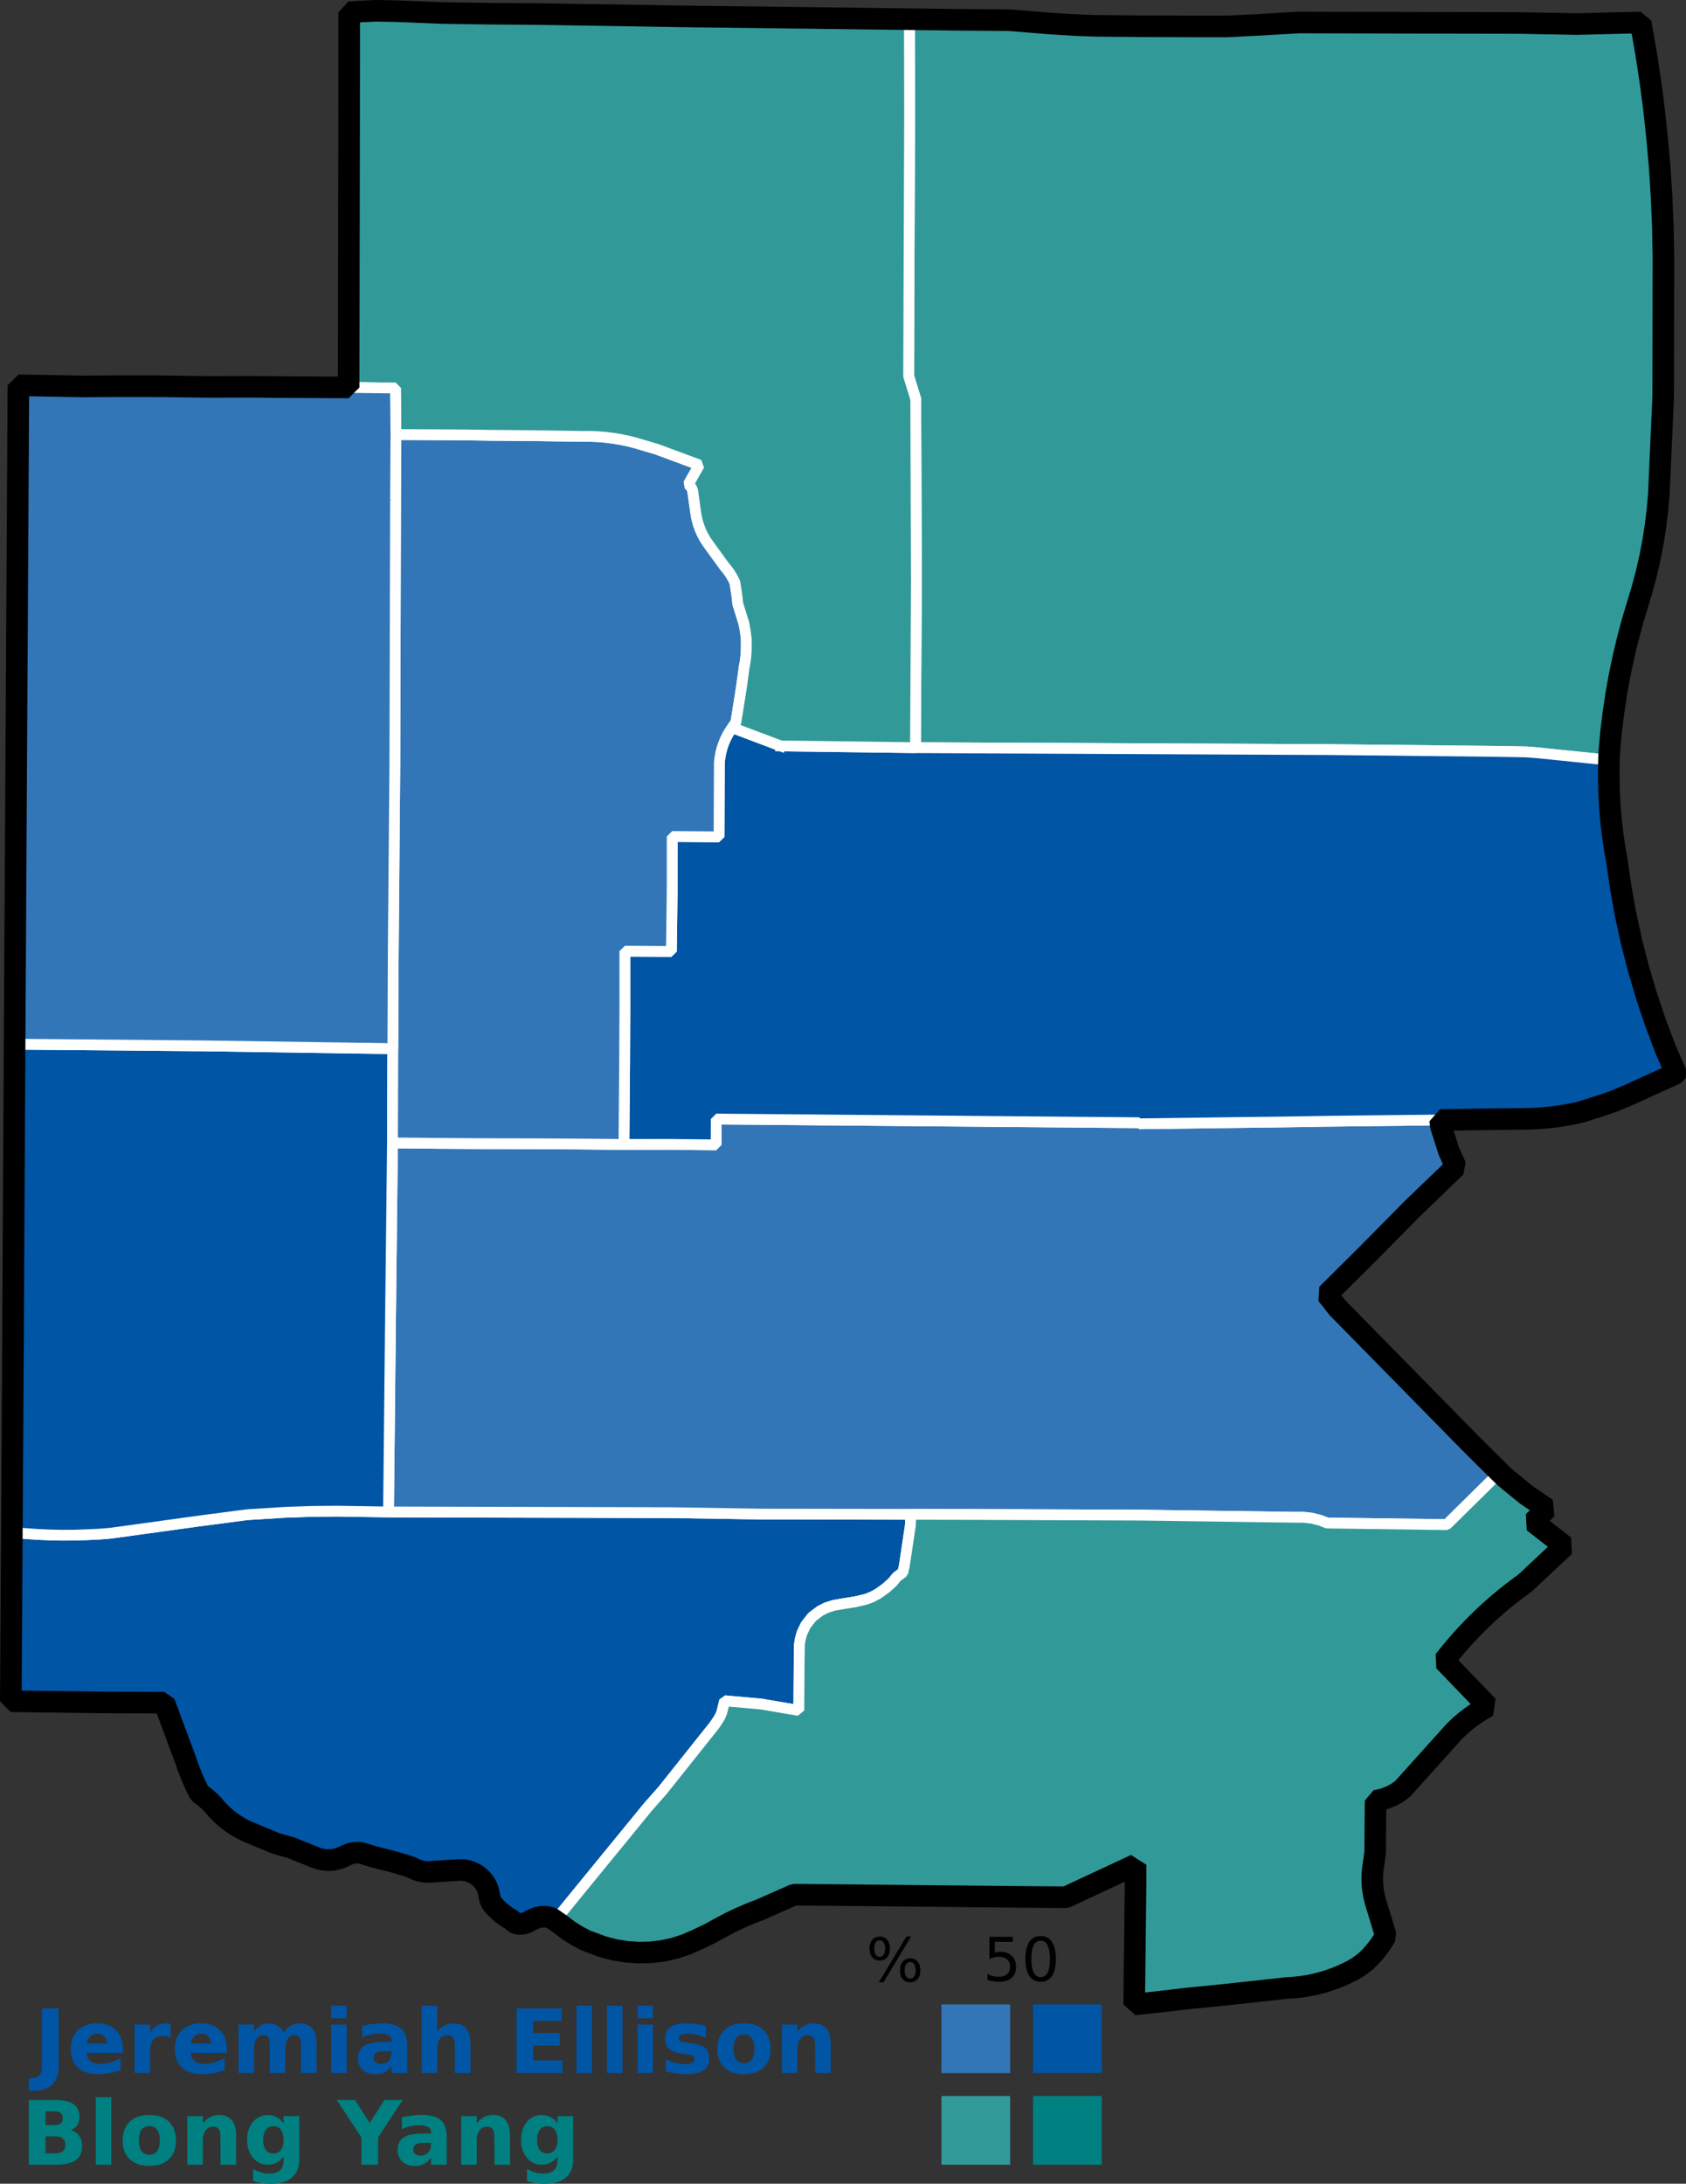 <?xml version="1.0" encoding="UTF-8" standalone="no"?>
<svg
   xmlns:dc="http://purl.org/dc/elements/1.1/"
   xmlns:cc="http://creativecommons.org/ns#"
   xmlns:rdf="http://www.w3.org/1999/02/22-rdf-syntax-ns#"
   xmlns:svg="http://www.w3.org/2000/svg"
   xmlns="http://www.w3.org/2000/svg"
   id="svg438"
   viewBox="0 0 488.109 632.126"
   height="167.25mm"
   version="1.2"
   width="129.146mm">
  <rect x="0" y="0" width="488.109" height="632.126" fill="#333333" stroke="none"/>
  <defs
     id="defs2" />
  <g
     transform="translate(-115.519,-570.737)"
     id="5">
    <path
       d="m 379.278,1009.097 -0.14,2.059 -0.08,1.27 -1.729,11.565 -0.28,1.22 -0.14,0.69 -1.729,1.27 -1.279,1.559 -1.929,1.739 -2.289,1.629 -1.729,0.92 -1.669,0.65 -3.239,0.76 -3.529,0.56 -2.699,0.47 -2.049,0.67 -1.789,0.9 -2.329,1.759 -0.41,0.53 -1.479,1.889 -1.06,2.249 -0.48,1.689 -0.26,1.579 -0.08,4.918 -0.1,14.224 -10.936,-1.859 -10.536,-0.94 -0.43,1.759 -0.4,1.619 -0.47,1.129 -0.61,1.04 -1.07,1.579 -14.954,18.772 -4.218,4.778 -0.01,0.01 -20.562,25.15 -6.347,7.787 -0.93,-0.66 -0.65,-0.25 -1.22,-0.23 -1.18,0.02 -1.289,0.28 -1.22,0.49 -0.83,0.43 -0.76,0.46 -1.22,0.36 -1.359,0.11 -0.98,-0.4 -0.4,-0.29 -0.49,-0.46 -1.599,-1 -1.439,-1.08 -0.9,-0.79 -0.85,-0.84 -0.8,-0.89 -0.36,-0.56 -0.27,-0.59 -0.18,-0.63 -0.53,-2.509 -0.36,-0.85 -0.45,-0.8 -0.53,-0.76 -0.61,-0.69 -0.68,-0.62 -0.74,-0.54 -0.8,-0.46 -0.84,-0.37 -0.88,-0.28 -0.9,-0.18 -0.92,-0.08 -0.92,0.02 -7.377,0.48 -0.93,0.07 -0.93,-0.01 -0.92,-0.11 -0.91,-0.19 -0.89,-0.28 -0.85,-0.36 -0.82,-0.44 -4.878,-1.479 -6.507,-1.659 -2.999,-0.96 -0.79,-0.09 -0.8,0.01 -0.79,0.08 -0.77,0.18 -0.75,0.25 -0.73,0.34 -0.86,0.43 -0.91,0.35 -0.94,0.26 -0.95,0.17 -0.97,0.07 -0.97,-0.01 -0.97,-0.12 -0.95,-0.2 -0.92,-0.3 -7.307,-2.939 -4.398,-1.25 -8.646,-3.599 -1.359,-0.69 -1.319,-0.77 -1.269,-0.84 -1.23,-0.91 -1.17,-0.98 -1.11,-1.04 -1.06,-1.1 -0.87,-1.04 -0.94,-0.98 -1,-0.93 -1.05,-0.85 -1.1,-0.79 -1.18,-2.429 -1.09,-2.469 -0.98,-2.509 -0.89,-2.549 -6.058,-16.273 -17.293,-0.06 -27.129,-0.34 v -0.09 -0.11 l 0.3,-48.55 v -0.18 l 3.678,0.36 3.688,0.26 3.698,0.17 3.698,0.07 3.708,-0.03 3.688,-0.13 3.489,-0.17 3.049,-0.26 25.849,-3.569 6.197,-0.81 7.377,-0.97 11.215,-0.7 7.527,-0.25 7.417,-0.07 14.774,0.23 82.176,0.21 25.699,0.41 43.402,0.07"
       id="5-9"
       style="font-style:normal;font-weight:400;font-size:medium;font-family:'MS Shell Dlg 2';vector-effect:none;fill:#0055a5;fill-opacity:1;fill-rule:evenodd;stroke:#ffffff;stroke-width:3.125;stroke-linecap:square;stroke-linejoin:bevel;stroke-miterlimit:4;stroke-dasharray:none;stroke-opacity:1" />
    <path
       d="m 590.501,577.244 1.559,8.855 1.19,7.777 1.04,7.8 0.98,8.938 0.78,8.958 0.5,7.852 0.38,8.986 0.17,8.576 -0.07,40.503 -1.26,28.258 -0.4,4.638 -0.57,4.618 -0.72,4.598 -0.88,4.568 -1.04,4.538 -1.2,4.498 -2.849,9.476 -1.439,5.388 -1.28,5.418 -1.119,5.468 -0.84,4.698 -0.83,5.518 -0.67,5.528 -0.5,5.558 -0.1,2.509 -14.574,-1.429 -5.798,-0.66 -3.629,-0.29 -11.405,-0.18 -45.661,-0.48 -119.711,-0.56 0.27,-47.9 -0.19,-52.988 -2.059,-6.697 0.28,-76.104 -0.06,-26.944 0.01,-0.244 13.524,0.167 15.284,0.121 11.545,0.942 7.737,0.482 5.788,0.213 13.494,0.112 16.843,0.058 7.987,-0.011 8.327,-0.421 12.105,-0.703 63.504,0.132 17.173,0.311 18.382,-0.45"
       id="5-8"
       style="font-style:normal;font-weight:400;font-size:medium;font-family:'MS Shell Dlg 2';vector-effect:none;fill:#329999;fill-opacity:1;fill-rule:evenodd;stroke:#ffffff;stroke-width:3.125;stroke-linecap:square;stroke-linejoin:bevel;stroke-miterlimit:4;stroke-dasharray:none;stroke-opacity:1" />
    <path
       d="m 532.455,894.944 0.21,1.759 2.289,7.207 2.049,4.568 -12.495,12.025 -12.865,13.025 -11.955,11.885 3.059,3.898 38.814,39.524 8.137,8.077 0.02,0.02 -12.335,12.145 -3.029,2.999 -34.616,-0.47 -2.199,-0.84 -2.289,-0.56 -2.339,-0.27 -2.349,0.01 -44.952,-0.63 -54.638,-0.21 -55.097,-0.08 -25.699,-0.41 -82.176,-0.21 0.53,-52.388 0.62,-54.448 13.275,0.13 13.494,0.09 13.345,0.03 13.524,0.07 13.365,0.13 13.484,-0.02 13.205,0.14 0.03,-7.477 122.45,1.069 v 0.31 l 29.428,-0.38 10.816,-0.13 13.764,-0.22 15.804,-0.19 17.323,-0.18"
       id="5-7"
       style="font-style:normal;font-weight:400;font-size:medium;font-family:'MS Shell Dlg 2';vector-effect:none;fill:#3276b7;fill-opacity:1;fill-rule:evenodd;stroke:#ffffff;stroke-width:3.125;stroke-linecap:square;stroke-linejoin:bevel;stroke-miterlimit:4;stroke-dasharray:none;stroke-opacity:1" />
    <path
       d="m 276.24,1126.689 6.347,-7.787 20.562,-25.15 0.01,-0.01 4.218,-4.778 14.954,-18.772 1.07,-1.579 0.61,-1.04 0.47,-1.129 0.4,-1.619 0.43,-1.759 10.536,0.94 10.936,1.859 0.1,-14.224 0.08,-4.918 0.26,-1.579 0.48,-1.689 1.06,-2.249 1.479,-1.889 0.41,-0.53 2.329,-1.759 1.789,-0.9 2.049,-0.67 2.699,-0.47 3.529,-0.56 3.239,-0.76 1.669,-0.65 1.729,-0.92 2.289,-1.629 1.929,-1.739 1.279,-1.559 1.729,-1.27 0.14,-0.69 0.28,-1.22 1.729,-11.565 0.08,-1.27 0.14,-2.059 11.695,0.01 54.638,0.21 44.952,0.63 2.349,-0.01 2.339,0.27 2.289,0.56 2.199,0.84 34.616,0.47 3.029,-2.999 12.335,-12.145 1.569,1.509 6.048,4.948 5.958,4.068 -0.62,0.64 -3.219,3.159 8.996,7.007 -11.365,10.666 -2.639,1.939 -2.579,2.009 -2.519,2.079 -2.449,2.159 -2.399,2.229 -2.319,2.299 -2.259,2.369 -2.179,2.429 -2.109,2.499 -2.039,2.559 12.645,13.135 -1.149,0.66 -1.809,1.129 -1.759,1.22 -1.689,1.3 -1.619,1.379 -1.549,1.469 -1.709,1.909 -13.405,14.894 -0.99,0.73 -1.03,0.66 -1.09,0.58 -1.13,0.49 -1.16,0.41 -1.19,0.32 -1.21,0.22 -0.12,15.014 -0.43,3.049 -0.24,1.589 -0.14,1.599 -0.03,1.609 0.07,1.609 0.18,1.599 0.29,1.579 0.39,1.569 0.26,0.83 2.739,9.016 -0.8,1.349 -0.86,1.31 -0.94,1.26 -0.99,1.21 -1.06,1.159 -1.09,1.03 -1.17,0.94 -1.23,0.87 -1.279,0.77 -1.339,0.68 -1.859,0.88 -1.899,0.78 -1.939,0.69 -1.969,0.61 -1.989,0.5 -2.009,0.42 -2.039,0.32 -2.039,0.22 -2.049,0.13 -18.382,1.999 -10.576,1.05 -8.816,1.04 -6.537,0.68 0.4,-34.006 0.01,-6.437 -20.182,9.416 -3.039,-0.03 -11.695,-0.1 -4.498,-0.04 -1.969,-0.02 -19.282,-0.19 -20.732,-0.21 -12.275,-0.11 -5.168,-0.05 -9.836,4.348 -2.799,1.069 -3.279,1.419 -2.759,1.329 -3.519,1.879 -2.439,1.329 -3.778,1.799 -3.089,1.329 -3.289,1.06 -3.379,0.73 -3.429,0.4 -3.289,0.08 -3.549,-0.23 -3.509,-0.56 -3.439,-0.89 -4.938,-1.839 -2.519,-1.329 -2.409,-1.509 -2.599,-1.969 -1.349,-0.94"
       id="5-6"
       style="font-style:normal;font-weight:400;font-size:medium;font-family:'MS Shell Dlg 2';vector-effect:none;fill:#329999;fill-opacity:1;fill-rule:evenodd;stroke:#ffffff;stroke-width:3.125;stroke-linecap:square;stroke-linejoin:bevel;stroke-miterlimit:4;stroke-dasharray:none;stroke-opacity:1" />
    <path
       d="m 341.523,786.659 39.034,0.51 119.711,0.56 45.661,0.48 11.405,0.18 3.629,0.29 20.372,2.089 -0.04,1.429 -0.02,3.988 0.09,3.988 0.22,3.988 0.33,3.968 0.46,3.958 0.57,3.948 0.69,3.928 1.119,7.767 1.359,7.577 1.829,8.357 1.919,7.457 2.429,8.207 2.459,7.297 3.029,8.007 2.989,6.807 -0.01,0.02 -13.754,6.257 -4.388,1.839 -3.529,1.21 -5.928,1.879 -2.389,0.52 -2.409,0.44 -2.409,0.36 -2.429,0.29 -2.429,0.2 -2.439,0.12 -2.449,0.05 -12.205,0.13 -11.545,0.19 -17.323,0.18 -15.804,0.19 -13.764,0.22 -10.816,0.13 -29.428,0.38 v -0.31 l -122.45,-1.069 -0.03,7.477 -13.205,-0.14 -13.484,0.02 0.19,-23.65 0.08,-16.373 -0.01,-15.923 13.474,0.08 0.22,-16.873 0.02,-16.413 13.564,0.11 0.08,-19.772 0.01,-1.789 0.16,-1.359 0.24,-1.339 0.34,-1.319 0.42,-1.289 0.52,-1.259 0.6,-1.22 0.68,-1.18 0.77,-1.13 1.1,0.47 12.915,4.868"
       id="5-5"
       style="font-style:normal;font-weight:400;font-size:medium;font-family:'MS Shell Dlg 2';vector-effect:none;fill:#0055a5;fill-opacity:1;fill-rule:evenodd;stroke:#ffffff;stroke-width:3.125;stroke-linecap:square;stroke-linejoin:bevel;stroke-miterlimit:4;stroke-dasharray:none;stroke-opacity:1" />
    <path
       d="m 228.529,956.019 -0.53,52.388 -14.774,-0.23 -7.417,0.07 -7.527,0.25 -11.215,0.7 -7.377,0.97 -6.197,0.81 -25.849,3.569 -3.049,0.26 -3.489,0.17 -3.688,0.13 -3.708,0.03 -3.698,-0.07 -3.698,-0.17 -3.688,-0.26 -3.678,-0.36 0.29,-47.381 0.03,-5.478 0.29,-54.068 0.04,-6.927 0.04,-8.726 0.11,-18.692 54.748,0.48 41.103,0.61 13.654,0.2 -0.1,27.279 -0.62,54.448"
       id="5-4"
       style="font-style:normal;font-weight:400;font-size:medium;font-family:'MS Shell Dlg 2';vector-effect:none;fill:#0055a5;fill-opacity:1;fill-rule:evenodd;stroke:#ffffff;stroke-width:3.125;stroke-linecap:square;stroke-linejoin:bevel;stroke-miterlimit:4;stroke-dasharray:none;stroke-opacity:1" />
    <path
       d="m 270.362,696.856 13.694,0.21 2.229,-0.01 2.219,0.08 2.219,0.18 2.209,0.27 2.199,0.36 2.179,0.45 2.159,0.55 2.139,0.63 3.958,1.17 12.415,4.588 -3.169,5.598 0.38,0.34 0.32,0.39 0.26,0.43 0.2,0.46 0.13,0.49 0.05,0.51 0.75,5.298 0.19,1.279 0.28,1.269 0.36,1.24 0.44,1.22 0.51,1.19 0.6,1.16 0.67,1.11 0.74,1.07 4.588,6.317 0.88,1.07 0.8,1.13 0.7,1.19 0.62,1.239 0.59,3.908 0.24,2.269 1.769,5.688 0.4,2.189 0.29,2.209 0.01,2.409 -0.03,1.339 -0.1,1.339 -0.15,1.329 -0.22,1.329 -0.04,0.02 -0.91,6.617 -1.579,9.926 -1.04,1.419 -0.77,1.13 -0.68,1.18 -0.6,1.22 -0.52,1.259 -0.42,1.289 -0.34,1.319 -0.24,1.339 -0.16,1.359 -0.01,1.789 -0.08,19.772 -13.564,-0.11 -0.02,16.413 -0.22,16.873 -13.474,-0.08 0.01,15.923 -0.08,16.373 -0.19,23.65 -13.365,-0.13 -13.524,-0.07 -13.345,-0.03 -13.494,-0.09 -13.275,-0.13 0.1,-27.279 0.11,-27.269 0.12,-13.484 0.03,-3.698 0.03,-3.519 0.29,-34.026 0.21,-76.788 -0.04,-0.03 0.03,-0.05 0.12,-18.902 19.032,0.1 7.807,0.12 13.375,0.11"
       id="5-3"
       style="font-style:normal;font-weight:400;font-size:medium;font-family:'MS Shell Dlg 2';vector-effect:none;fill:#3276b7;fill-opacity:1;fill-rule:evenodd;stroke:#ffffff;stroke-width:3.125;stroke-linecap:square;stroke-linejoin:bevel;stroke-miterlimit:4;stroke-dasharray:none;stroke-opacity:1" />
    <path
       style="font-style:normal;font-weight:400;font-size:medium;font-family:'MS Shell Dlg 2';vector-effect:none;fill:#329999;fill-opacity:1;fill-rule:evenodd;stroke:#ffffff;stroke-width:3.125;stroke-linecap:square;stroke-linejoin:bevel;stroke-miterlimit:4;stroke-dasharray:none;stroke-opacity:1"
       id="5-2"
       d="m 378.808,576.291 -0.01,0.244 0.06,26.944 -0.28,76.104 2.059,6.697 0.19,52.988 -0.27,47.9 -39.034,-0.51 -12.915,-4.868 -1.1,-0.47 1.04,-1.419 1.579,-9.926 0.91,-6.617 0.04,-0.02 0.22,-1.329 0.15,-1.329 0.1,-1.339 0.03,-1.339 -0.01,-2.409 -0.29,-2.209 -0.4,-2.189 -1.769,-5.688 -0.24,-2.269 -0.59,-3.908 -0.62,-1.239 -0.7,-1.19 -0.8,-1.13 -0.88,-1.07 -4.588,-6.317 -0.74,-1.07 -0.67,-1.11 -0.6,-1.16 -0.51,-1.19 -0.44,-1.22 -0.36,-1.24 -0.28,-1.269 -0.19,-1.279 -0.75,-5.298 -0.05,-0.51 -0.13,-0.49 -0.2,-0.46 -0.26,-0.43 -0.32,-0.39 -0.38,-0.34 3.169,-5.598 -12.415,-4.588 -3.958,-1.17 -2.139,-0.63 -2.159,-0.55 -2.179,-0.45 -2.199,-0.36 -2.209,-0.27 -2.219,-0.18 -2.219,-0.08 -2.229,0.01 -13.694,-0.21 -13.375,-0.11 -7.807,-0.12 -19.032,-0.1 -0.14,-13.464 -13.554,-0.17 0.14,-81.46 0.02,-27.132 2.649,-0.188 5.028,-0.251 5.908,0.104 v 0 l 13.534,0.54 13.375,0.197 13.524,0.093 13.564,0.217 13.494,0.211 13.704,0.236 67.412,0.833" />
    <path
       style="font-style:normal;font-weight:400;font-size:medium;font-family:'MS Shell Dlg 2';vector-effect:none;fill:#3276b7;fill-opacity:1;fill-rule:evenodd;stroke:#ffffff;stroke-width:3.125;stroke-linecap:square;stroke-linejoin:bevel;stroke-miterlimit:4;stroke-dasharray:none;stroke-opacity:1"
       id="5-1"
       d="m 120.844,682.261 19.132,0.34 8.117,-0.07 13.714,0.01 13.674,0.19 13.514,-0.03 5.208,0.06 22.251,0.13 13.554,0.17 0.14,13.464 -0.12,18.902 -0.03,0.05 0.04,0.03 -0.21,76.788 -0.29,34.026 -0.03,3.519 -0.03,3.698 -0.12,13.484 -0.11,27.269 -13.654,-0.2 -41.103,-0.61 -54.748,-0.48 0.07,-12.505 1.03,-178.057 v -0.1 -0.06 -0.02" />
  </g>
  <g
     transform="matrix(0.653,0,0,0.653,-544.418,580.206)"
     id="g519">
    <path
       id="rect1218"
       d="m 1291.717,40.61 h 30.457 v 30.457 h -30.457 z"
       style="fill:#008080;fill-opacity:1;stroke:none;stroke-width:1.904;stroke-miterlimit:4;stroke-dasharray:none;stroke-opacity:1" />
    <path
       id="rect1218-9"
       d="m 1251.107,40.61 h 30.457 v 30.457 h -30.457 z"
       style="fill:#329999;fill-opacity:1;stroke:none;stroke-width:1.904;stroke-miterlimit:4;stroke-dasharray:none;stroke-opacity:1" />
    <path
       id="rect1218-85"
       d="m 1251.107,0 h 30.457 v 30.457 h -30.457 z"
       style="fill:#3276b7;fill-opacity:1;stroke:none;stroke-width:1.904;stroke-miterlimit:4;stroke-dasharray:none;stroke-opacity:1" />
    <path
       id="rect1218-7"
       d="m 1291.717,0 h 30.457 v 30.457 h -30.457 z"
       style="fill:#0055a5;fill-opacity:1;stroke:none;stroke-width:1.904;stroke-miterlimit:4;stroke-dasharray:none;stroke-opacity:1" />
    <g
       id="text1980"
       style="font-style:normal;font-variant:normal;font-weight:bold;font-stretch:normal;font-size:39.353px;line-height:1.25;font-family:sans-serif;-inkscape-font-specification:'sans-serif, Bold';font-variant-ligatures:normal;font-variant-caps:normal;font-variant-numeric:normal;font-feature-settings:normal;text-align:start;letter-spacing:0px;word-spacing:0px;writing-mode:lr-tb;text-anchor:start;fill:#0055a5;fill-opacity:1;stroke:none;stroke-width:0.813"
       aria-label="Jeremiah Ellison">
      <path
         id="path842"
         style="font-style:normal;font-variant:normal;font-weight:bold;font-stretch:normal;font-size:39.353px;font-family:sans-serif;-inkscape-font-specification:'sans-serif, Bold';font-variant-ligatures:normal;font-variant-caps:normal;font-variant-numeric:normal;font-feature-settings:normal;text-align:start;writing-mode:lr-tb;text-anchor:start;fill:#0055a5;fill-opacity:1;stroke-width:0.813"
         d="m 852.33,1.768 h 7.398 V 27.671 q 0,5.361 -2.921,8.013 -2.902,2.652 -8.801,2.652 h -1.499 V 32.744 h 1.153 q 2.306,0 3.478,-1.287 1.191,-1.287 1.191,-3.785 z" />
      <path
         id="path844"
         style="font-style:normal;font-variant:normal;font-weight:bold;font-stretch:normal;font-size:39.353px;font-family:sans-serif;-inkscape-font-specification:'sans-serif, Bold';font-variant-ligatures:normal;font-variant-caps:normal;font-variant-numeric:normal;font-feature-settings:normal;text-align:start;writing-mode:lr-tb;text-anchor:start;fill:#0055a5;fill-opacity:1;stroke-width:0.813"
         d="m 888.187,19.639 v 1.96 h -16.083 q 0.25,2.421 1.749,3.632 1.499,1.211 4.189,1.211 2.171,0 4.439,-0.634 2.287,-0.653 4.689,-1.96 v 5.303 q -2.44,0.922 -4.881,1.384 -2.44,0.48 -4.881,0.48 -5.842,0 -9.089,-2.959 -3.228,-2.978 -3.228,-8.34 0,-5.265 3.171,-8.282 3.19,-3.017 8.762,-3.017 5.073,0 8.109,3.055 3.055,3.055 3.055,8.167 z m -7.071,-2.287 q 0,-1.96 -1.153,-3.151 -1.134,-1.211 -2.978,-1.211 -1.998,0 -3.247,1.134 -1.249,1.115 -1.556,3.228 z" />
      <path
         id="path846"
         style="font-style:normal;font-variant:normal;font-weight:bold;font-stretch:normal;font-size:39.353px;font-family:sans-serif;-inkscape-font-specification:'sans-serif, Bold';font-variant-ligatures:normal;font-variant-caps:normal;font-variant-numeric:normal;font-feature-settings:normal;text-align:start;writing-mode:lr-tb;text-anchor:start;fill:#0055a5;fill-opacity:1;stroke-width:0.813"
         d="m 909.362,14.797 q -0.903,-0.423 -1.806,-0.615 -0.884,-0.211 -1.787,-0.211 -2.652,0 -4.093,1.71 -1.422,1.691 -1.422,4.862 v 9.915 h -6.879 V 8.936 h 6.879 v 3.536 q 1.326,-2.114 3.036,-3.074 1.729,-0.98 4.131,-0.98 0.346,0 0.749,0.038 0.404,0.019 1.172,0.115 z" />
      <path
         id="path848"
         style="font-style:normal;font-variant:normal;font-weight:bold;font-stretch:normal;font-size:39.353px;font-family:sans-serif;-inkscape-font-specification:'sans-serif, Bold';font-variant-ligatures:normal;font-variant-caps:normal;font-variant-numeric:normal;font-feature-settings:normal;text-align:start;writing-mode:lr-tb;text-anchor:start;fill:#0055a5;fill-opacity:1;stroke-width:0.813"
         d="m 934.304,19.639 v 1.96 H 918.22 q 0.25,2.421 1.749,3.632 1.499,1.211 4.189,1.211 2.171,0 4.439,-0.634 2.287,-0.653 4.689,-1.96 v 5.303 q -2.44,0.922 -4.881,1.384 -2.44,0.48 -4.881,0.48 -5.842,0 -9.089,-2.959 -3.228,-2.978 -3.228,-8.34 0,-5.265 3.171,-8.282 3.19,-3.017 8.762,-3.017 5.073,0 8.109,3.055 3.055,3.055 3.055,8.167 z m -7.071,-2.287 q 0,-1.96 -1.153,-3.151 -1.134,-1.211 -2.978,-1.211 -1.998,0 -3.247,1.134 -1.249,1.115 -1.556,3.228 z" />
      <path
         id="path850"
         style="font-style:normal;font-variant:normal;font-weight:bold;font-stretch:normal;font-size:39.353px;font-family:sans-serif;-inkscape-font-specification:'sans-serif, Bold';font-variant-ligatures:normal;font-variant-caps:normal;font-variant-numeric:normal;font-feature-settings:normal;text-align:start;writing-mode:lr-tb;text-anchor:start;fill:#0055a5;fill-opacity:1;stroke-width:0.813"
         d="m 959.438,12.51 q 1.307,-1.998 3.094,-3.036 1.806,-1.057 3.958,-1.057 3.709,0 5.649,2.287 1.941,2.287 1.941,6.649 v 13.105 h -6.918 V 19.235 q 0.019,-0.25 0.019,-0.519 0.019,-0.269 0.019,-0.769 0,-2.287 -0.673,-3.305 -0.673,-1.038 -2.171,-1.038 -1.96,0 -3.036,1.614 -1.057,1.614 -1.095,4.669 v 10.569 h -6.918 V 19.235 q 0,-3.574 -0.615,-4.593 -0.615,-1.038 -2.191,-1.038 -1.979,0 -3.055,1.633 -1.076,1.614 -1.076,4.631 v 10.588 h -6.918 V 8.936 h 6.918 v 3.151 q 1.268,-1.825 2.902,-2.748 1.653,-0.922 3.632,-0.922 2.229,0 3.939,1.076 1.71,1.076 2.594,3.017 z" />
      <path
         id="path852"
         style="font-style:normal;font-variant:normal;font-weight:bold;font-stretch:normal;font-size:39.353px;font-family:sans-serif;-inkscape-font-specification:'sans-serif, Bold';font-variant-ligatures:normal;font-variant-caps:normal;font-variant-numeric:normal;font-feature-settings:normal;text-align:start;writing-mode:lr-tb;text-anchor:start;fill:#0055a5;fill-opacity:1;stroke-width:0.813"
         d="m 980.536,8.936 h 6.879 V 30.457 h -6.879 z m 0,-8.378 h 6.879 V 6.169 h -6.879 z" />
      <path
         id="path854"
         style="font-style:normal;font-variant:normal;font-weight:bold;font-stretch:normal;font-size:39.353px;font-family:sans-serif;-inkscape-font-specification:'sans-serif, Bold';font-variant-ligatures:normal;font-variant-caps:normal;font-variant-numeric:normal;font-feature-settings:normal;text-align:start;writing-mode:lr-tb;text-anchor:start;fill:#0055a5;fill-opacity:1;stroke-width:0.813"
         d="m 1003.71,20.773 q -2.152,0 -3.247,0.73 -1.076,0.73 -1.076,2.152 0,1.307 0.865,2.056 0.884,0.73 2.44,0.73 1.941,0 3.267,-1.384 1.326,-1.403 1.326,-3.497 v -0.788 z m 10.511,-2.594 v 12.279 h -6.937 v -3.19 q -1.383,1.96 -3.113,2.863 -1.729,0.884 -4.208,0.884 -3.344,0 -5.438,-1.941 -2.075,-1.96 -2.075,-5.073 0,-3.785 2.594,-5.553 2.613,-1.768 8.186,-1.768 h 4.054 v -0.538 q 0,-1.633 -1.287,-2.383 -1.288,-0.769 -4.016,-0.769 -2.21,0 -4.112,0.442 -1.902,0.442 -3.536,1.326 V 9.512 q 2.21,-0.538 4.439,-0.807 2.229,-0.288 4.458,-0.288 5.822,0 8.397,2.306 2.594,2.287 2.594,7.456 z" />
      <path
         id="path856"
         style="font-style:normal;font-variant:normal;font-weight:bold;font-stretch:normal;font-size:39.353px;font-family:sans-serif;-inkscape-font-specification:'sans-serif, Bold';font-variant-ligatures:normal;font-variant-caps:normal;font-variant-numeric:normal;font-feature-settings:normal;text-align:start;writing-mode:lr-tb;text-anchor:start;fill:#0055a5;fill-opacity:1;stroke-width:0.813"
         d="m 1042.295,17.352 v 13.105 h -6.918 v -2.133 -7.859 q 0,-2.825 -0.135,-3.882 -0.115,-1.057 -0.423,-1.556 -0.404,-0.673 -1.095,-1.038 -0.692,-0.384 -1.576,-0.384 -2.152,0 -3.382,1.672 -1.23,1.653 -1.23,4.593 v 10.588 h -6.879 V 0.558 h 6.879 V 12.087 q 1.556,-1.883 3.305,-2.767 1.749,-0.903 3.862,-0.903 3.728,0 5.649,2.287 1.941,2.287 1.941,6.649 z" />
      <path
         id="path858"
         style="font-style:normal;font-variant:normal;font-weight:bold;font-stretch:normal;font-size:39.353px;font-family:sans-serif;-inkscape-font-specification:'sans-serif, Bold';font-variant-ligatures:normal;font-variant-caps:normal;font-variant-numeric:normal;font-feature-settings:normal;text-align:start;writing-mode:lr-tb;text-anchor:start;fill:#0055a5;fill-opacity:1;stroke-width:0.813"
         d="m 1062.702,1.768 h 19.965 v 5.592 h -12.567 v 5.342 h 11.818 v 5.592 h -11.818 v 6.572 h 12.99 v 5.592 h -20.388 z" />
      <path
         id="path860"
         style="font-style:normal;font-variant:normal;font-weight:bold;font-stretch:normal;font-size:39.353px;font-family:sans-serif;-inkscape-font-specification:'sans-serif, Bold';font-variant-ligatures:normal;font-variant-caps:normal;font-variant-numeric:normal;font-feature-settings:normal;text-align:start;writing-mode:lr-tb;text-anchor:start;fill:#0055a5;fill-opacity:1;stroke-width:0.813"
         d="m 1089.296,0.558 h 6.879 V 30.457 h -6.879 z" />
      <path
         id="path862"
         style="font-style:normal;font-variant:normal;font-weight:bold;font-stretch:normal;font-size:39.353px;font-family:sans-serif;-inkscape-font-specification:'sans-serif, Bold';font-variant-ligatures:normal;font-variant-caps:normal;font-variant-numeric:normal;font-feature-settings:normal;text-align:start;writing-mode:lr-tb;text-anchor:start;fill:#0055a5;fill-opacity:1;stroke-width:0.813"
         d="m 1102.824,0.558 h 6.879 V 30.457 h -6.879 z" />
      <path
         id="path864"
         style="font-style:normal;font-variant:normal;font-weight:bold;font-stretch:normal;font-size:39.353px;font-family:sans-serif;-inkscape-font-specification:'sans-serif, Bold';font-variant-ligatures:normal;font-variant-caps:normal;font-variant-numeric:normal;font-feature-settings:normal;text-align:start;writing-mode:lr-tb;text-anchor:start;fill:#0055a5;fill-opacity:1;stroke-width:0.813"
         d="m 1116.351,8.936 h 6.879 V 30.457 h -6.879 z m 0,-8.378 h 6.879 V 6.169 h -6.879 z" />
      <path
         id="path866"
         style="font-style:normal;font-variant:normal;font-weight:bold;font-stretch:normal;font-size:39.353px;font-family:sans-serif;-inkscape-font-specification:'sans-serif, Bold';font-variant-ligatures:normal;font-variant-caps:normal;font-variant-numeric:normal;font-feature-settings:normal;text-align:start;writing-mode:lr-tb;text-anchor:start;fill:#0055a5;fill-opacity:1;stroke-width:0.813"
         d="m 1146.693,9.608 v 5.227 q -2.21,-0.922 -4.266,-1.384 -2.056,-0.461 -3.881,-0.461 -1.96,0 -2.921,0.5 -0.942,0.48 -0.942,1.499 0,0.826 0.711,1.268 0.73,0.442 2.594,0.653 l 1.211,0.173 q 5.284,0.673 7.11,2.21 1.825,1.537 1.825,4.823 0,3.44 -2.537,5.169 -2.536,1.729 -7.571,1.729 -2.133,0 -4.42,-0.346 -2.268,-0.327 -4.669,-0.999 v -5.227 q 2.056,0.999 4.208,1.499 2.171,0.5 4.4,0.5 2.018,0 3.036,-0.557 1.018,-0.557 1.018,-1.653 0,-0.922 -0.711,-1.364 -0.692,-0.461 -2.786,-0.711 l -1.211,-0.154 q -4.593,-0.576 -6.437,-2.133 -1.845,-1.556 -1.845,-4.727 0,-3.42 2.344,-5.073 2.344,-1.653 7.187,-1.653 1.902,0 3.997,0.288 2.094,0.288 4.554,0.903 z" />
      <path
         id="path868"
         style="font-style:normal;font-variant:normal;font-weight:bold;font-stretch:normal;font-size:39.353px;font-family:sans-serif;-inkscape-font-specification:'sans-serif, Bold';font-variant-ligatures:normal;font-variant-caps:normal;font-variant-numeric:normal;font-feature-settings:normal;text-align:start;writing-mode:lr-tb;text-anchor:start;fill:#0055a5;fill-opacity:1;stroke-width:0.813"
         d="m 1163.564,13.336 q -2.287,0 -3.497,1.653 -1.191,1.633 -1.191,4.727 0,3.094 1.191,4.746 1.211,1.633 3.497,1.633 2.248,0 3.439,-1.633 1.191,-1.653 1.191,-4.746 0,-3.094 -1.191,-4.727 -1.191,-1.653 -3.439,-1.653 z m 0,-4.919 q 5.553,0 8.666,2.998 3.132,2.998 3.132,8.301 0,5.303 -3.132,8.301 -3.113,2.998 -8.666,2.998 -5.572,0 -8.724,-2.998 -3.132,-2.998 -3.132,-8.301 0,-5.303 3.132,-8.301 3.151,-2.998 8.724,-2.998 z" />
      <path
         id="path870"
         style="font-style:normal;font-variant:normal;font-weight:bold;font-stretch:normal;font-size:39.353px;font-family:sans-serif;-inkscape-font-specification:'sans-serif, Bold';font-variant-ligatures:normal;font-variant-caps:normal;font-variant-numeric:normal;font-feature-settings:normal;text-align:start;writing-mode:lr-tb;text-anchor:start;fill:#0055a5;fill-opacity:1;stroke-width:0.813"
         d="m 1202.014,17.352 v 13.105 h -6.918 v -2.133 -7.898 q 0,-2.786 -0.135,-3.843 -0.115,-1.057 -0.423,-1.556 -0.404,-0.673 -1.095,-1.038 -0.692,-0.384 -1.576,-0.384 -2.152,0 -3.382,1.672 -1.23,1.653 -1.23,4.593 v 10.588 h -6.879 V 8.936 h 6.879 v 3.151 q 1.556,-1.883 3.305,-2.767 1.749,-0.903 3.862,-0.903 3.728,0 5.649,2.287 1.941,2.287 1.941,6.649 z" />
    </g>
    <g
       id="text1994"
       style="font-style:normal;font-variant:normal;font-weight:bold;font-stretch:normal;font-size:39.353px;line-height:1.25;font-family:sans-serif;-inkscape-font-specification:'sans-serif, Bold';font-variant-ligatures:normal;font-variant-caps:normal;font-variant-numeric:normal;font-feature-settings:normal;text-align:start;letter-spacing:0px;word-spacing:0px;writing-mode:lr-tb;text-anchor:start;fill:#008080;fill-opacity:1;stroke:none;stroke-width:0.984"
       aria-label="Blong Yang">
      <path
         id="path873"
         style="font-style:normal;font-variant:normal;font-weight:bold;font-stretch:normal;font-size:39.353px;font-family:sans-serif;-inkscape-font-specification:'sans-serif, Bold';font-variant-ligatures:normal;font-variant-caps:normal;font-variant-numeric:normal;font-feature-settings:normal;text-align:start;writing-mode:lr-tb;text-anchor:start;fill:#008080;fill-opacity:1;stroke-width:0.984"
         d="m 857.999,53.485 q 1.749,0 2.652,-0.769 0.903,-0.769 0.903,-2.267 0,-1.48 -0.903,-2.248 -0.903,-0.788 -2.652,-0.788 h -4.093 v 6.072 z m 0.25,12.548 q 2.229,0 3.344,-0.942 1.134,-0.942 1.134,-2.844 0,-1.864 -1.115,-2.786 -1.115,-0.942 -3.363,-0.942 h -4.343 v 7.513 z m 6.879,-10.319 q 2.383,0.692 3.689,2.556 1.307,1.864 1.307,4.573 0,4.151 -2.805,6.187 -2.805,2.037 -8.532,2.037 H 846.508 V 42.378 h 11.107 q 5.976,0 8.647,1.806 2.69,1.806 2.69,5.784 0,2.094 -0.98,3.574 -0.98,1.46 -2.844,2.171 z" />
      <path
         id="path875"
         style="font-style:normal;font-variant:normal;font-weight:bold;font-stretch:normal;font-size:39.353px;font-family:sans-serif;-inkscape-font-specification:'sans-serif, Bold';font-variant-ligatures:normal;font-variant-caps:normal;font-variant-numeric:normal;font-feature-settings:normal;text-align:start;writing-mode:lr-tb;text-anchor:start;fill:#008080;fill-opacity:1;stroke-width:0.984"
         d="m 876.177,41.167 h 6.879 v 29.899 h -6.879 z" />
      <path
         id="path877"
         style="font-style:normal;font-variant:normal;font-weight:bold;font-stretch:normal;font-size:39.353px;font-family:sans-serif;-inkscape-font-specification:'sans-serif, Bold';font-variant-ligatures:normal;font-variant-caps:normal;font-variant-numeric:normal;font-feature-settings:normal;text-align:start;writing-mode:lr-tb;text-anchor:start;fill:#008080;fill-opacity:1;stroke-width:0.984"
         d="m 899.946,53.946 q -2.287,0 -3.497,1.653 -1.191,1.633 -1.191,4.727 0,3.094 1.191,4.746 1.211,1.633 3.497,1.633 2.248,0 3.44,-1.633 1.191,-1.653 1.191,-4.746 0,-3.094 -1.191,-4.727 -1.191,-1.653 -3.44,-1.653 z m 0,-4.919 q 5.553,0 8.666,2.998 3.132,2.998 3.132,8.301 0,5.303 -3.132,8.301 -3.113,2.998 -8.666,2.998 -5.572,0 -8.724,-2.998 -3.132,-2.998 -3.132,-8.301 0,-5.303 3.132,-8.301 3.151,-2.998 8.724,-2.998 z" />
      <path
         id="path879"
         style="font-style:normal;font-variant:normal;font-weight:bold;font-stretch:normal;font-size:39.353px;font-family:sans-serif;-inkscape-font-specification:'sans-serif, Bold';font-variant-ligatures:normal;font-variant-caps:normal;font-variant-numeric:normal;font-feature-settings:normal;text-align:start;writing-mode:lr-tb;text-anchor:start;fill:#008080;fill-opacity:1;stroke-width:0.984"
         d="m 938.397,57.962 v 13.105 h -6.918 v -2.133 -7.898 q 0,-2.786 -0.135,-3.843 -0.115,-1.057 -0.423,-1.556 -0.404,-0.673 -1.095,-1.038 -0.692,-0.384 -1.576,-0.384 -2.152,0 -3.382,1.672 -1.23,1.653 -1.23,4.593 v 10.588 h -6.879 V 49.545 h 6.879 v 3.151 q 1.556,-1.883 3.305,-2.767 1.749,-0.903 3.862,-0.903 3.728,0 5.649,2.287 1.941,2.287 1.941,6.649 z" />
      <path
         id="path881"
         style="font-style:normal;font-variant:normal;font-weight:bold;font-stretch:normal;font-size:39.353px;font-family:sans-serif;-inkscape-font-specification:'sans-serif, Bold';font-variant-ligatures:normal;font-variant-caps:normal;font-variant-numeric:normal;font-feature-settings:normal;text-align:start;writing-mode:lr-tb;text-anchor:start;fill:#008080;fill-opacity:1;stroke-width:0.984"
         d="m 959.457,67.416 q -1.422,1.883 -3.132,2.767 -1.71,0.884 -3.958,0.884 -3.939,0 -6.514,-3.094 -2.575,-3.113 -2.575,-7.917 0,-4.823 2.575,-7.898 2.575,-3.094 6.514,-3.094 2.248,0 3.958,0.884 1.71,0.884 3.132,2.786 v -3.19 h 6.918 v 19.35 q 0,5.188 -3.286,7.917 -3.267,2.748 -9.492,2.748 -2.018,0 -3.901,-0.307 -1.883,-0.307 -3.785,-0.942 v -5.361 q 1.806,1.038 3.536,1.537 1.729,0.519 3.478,0.519 3.382,0 4.958,-1.48 1.576,-1.48 1.576,-4.631 z m -4.535,-13.393 q -2.133,0 -3.324,1.576 -1.191,1.576 -1.191,4.458 0,2.959 1.153,4.496 1.153,1.518 3.363,1.518 2.152,0 3.344,-1.576 1.191,-1.576 1.191,-4.439 0,-2.882 -1.191,-4.458 -1.191,-1.576 -3.344,-1.576 z" />
      <path
         id="path883"
         style="font-style:normal;font-variant:normal;font-weight:bold;font-stretch:normal;font-size:39.353px;font-family:sans-serif;-inkscape-font-specification:'sans-serif, Bold';font-variant-ligatures:normal;font-variant-caps:normal;font-variant-numeric:normal;font-feature-settings:normal;text-align:start;writing-mode:lr-tb;text-anchor:start;fill:#008080;fill-opacity:1;stroke-width:0.984"
         d="m 983.015,42.378 h 8.09 l 6.533,10.223 6.533,-10.223 h 8.109 l -10.934,16.602 v 12.087 h -7.398 V 58.98 Z" />
      <path
         id="path885"
         style="font-style:normal;font-variant:normal;font-weight:bold;font-stretch:normal;font-size:39.353px;font-family:sans-serif;-inkscape-font-specification:'sans-serif, Bold';font-variant-ligatures:normal;font-variant-caps:normal;font-variant-numeric:normal;font-feature-settings:normal;text-align:start;writing-mode:lr-tb;text-anchor:start;fill:#008080;fill-opacity:1;stroke-width:0.984"
         d="m 1021.254,61.382 q -2.152,0 -3.247,0.73 -1.076,0.73 -1.076,2.152 0,1.307 0.865,2.056 0.884,0.73 2.44,0.73 1.941,0 3.267,-1.384 1.326,-1.403 1.326,-3.497 v -0.788 z m 10.511,-2.594 v 12.279 h -6.937 v -3.19 q -1.383,1.96 -3.113,2.863 -1.729,0.884 -4.208,0.884 -3.344,0 -5.438,-1.941 -2.075,-1.96 -2.075,-5.073 0,-3.785 2.594,-5.553 2.613,-1.768 8.186,-1.768 h 4.054 v -0.538 q 0,-1.633 -1.287,-2.383 -1.288,-0.769 -4.016,-0.769 -2.21,0 -4.112,0.442 -1.902,0.442 -3.536,1.326 v -5.246 q 2.21,-0.538 4.439,-0.807 2.229,-0.288 4.458,-0.288 5.822,0 8.397,2.306 2.594,2.287 2.594,7.456 z" />
      <path
         id="path887"
         style="font-style:normal;font-variant:normal;font-weight:bold;font-stretch:normal;font-size:39.353px;font-family:sans-serif;-inkscape-font-specification:'sans-serif, Bold';font-variant-ligatures:normal;font-variant-caps:normal;font-variant-numeric:normal;font-feature-settings:normal;text-align:start;writing-mode:lr-tb;text-anchor:start;fill:#008080;fill-opacity:1;stroke-width:0.984"
         d="m 1059.839,57.962 v 13.105 h -6.918 v -2.133 -7.898 q 0,-2.786 -0.135,-3.843 -0.115,-1.057 -0.423,-1.556 -0.404,-0.673 -1.095,-1.038 -0.692,-0.384 -1.576,-0.384 -2.152,0 -3.382,1.672 -1.23,1.653 -1.23,4.593 v 10.588 h -6.879 V 49.545 h 6.879 v 3.151 q 1.556,-1.883 3.305,-2.767 1.749,-0.903 3.862,-0.903 3.728,0 5.649,2.287 1.941,2.287 1.941,6.649 z" />
      <path
         id="path889"
         style="font-style:normal;font-variant:normal;font-weight:bold;font-stretch:normal;font-size:39.353px;font-family:sans-serif;-inkscape-font-specification:'sans-serif, Bold';font-variant-ligatures:normal;font-variant-caps:normal;font-variant-numeric:normal;font-feature-settings:normal;text-align:start;writing-mode:lr-tb;text-anchor:start;fill:#008080;fill-opacity:1;stroke-width:0.984"
         d="m 1080.899,67.416 q -1.422,1.883 -3.132,2.767 -1.71,0.884 -3.958,0.884 -3.939,0 -6.514,-3.094 -2.575,-3.113 -2.575,-7.917 0,-4.823 2.575,-7.898 2.575,-3.094 6.514,-3.094 2.248,0 3.958,0.884 1.71,0.884 3.132,2.786 v -3.19 h 6.918 v 19.35 q 0,5.188 -3.286,7.917 -3.267,2.748 -9.492,2.748 -2.018,0 -3.901,-0.307 -1.883,-0.307 -3.785,-0.942 v -5.361 q 1.806,1.038 3.536,1.537 1.729,0.519 3.478,0.519 3.382,0 4.958,-1.48 1.576,-1.48 1.576,-4.631 z m -4.535,-13.393 q -2.133,0 -3.324,1.576 -1.191,1.576 -1.191,4.458 0,2.959 1.153,4.496 1.153,1.518 3.363,1.518 2.152,0 3.344,-1.576 1.191,-1.576 1.191,-4.439 0,-2.882 -1.191,-4.458 -1.191,-1.576 -3.344,-1.576 z" />
    </g>
    <g
       id="text4994"
       style="font-style:normal;font-weight:normal;font-size:26.846px;line-height:1.25;font-family:sans-serif;letter-spacing:0px;word-spacing:0px;fill:#000000;fill-opacity:1;stroke:none;stroke-width:0.671"
       aria-label="50">
      <path
         id="path892"
         style="stroke-width:0.671"
         d="m 1272.359,-29.95 h 10.395 v 2.228 h -7.97 v 4.798 q 0.577,-0.197 1.153,-0.288 0.577,-0.105 1.153,-0.105 3.277,0 5.191,1.796 1.914,1.796 1.914,4.863 0,3.159 -1.966,4.916 -1.966,1.743 -5.545,1.743 -1.232,0 -2.517,-0.21 -1.272,-0.21 -2.635,-0.629 v -2.661 q 1.18,0.642 2.438,0.957 1.258,0.315 2.661,0.315 2.268,0 3.592,-1.193 1.324,-1.193 1.324,-3.238 0,-2.045 -1.324,-3.238 -1.324,-1.193 -3.592,-1.193 -1.062,0 -2.124,0.236 -1.049,0.236 -2.15,0.734 z" />
      <path
         id="path894"
         style="stroke-width:0.671"
         d="m 1295.089,-28.207 q -2.045,0 -3.08,2.019 -1.022,2.006 -1.022,6.043 0,4.024 1.022,6.043 1.036,2.006 3.08,2.006 2.058,0 3.08,-2.006 1.036,-2.019 1.036,-6.043 0,-4.037 -1.036,-6.043 -1.022,-2.019 -3.08,-2.019 z m 0,-2.097 q 3.29,0 5.02,2.609 1.743,2.595 1.743,7.55 0,4.942 -1.743,7.55 -1.73,2.595 -5.02,2.595 -3.29,0 -5.034,-2.595 -1.73,-2.609 -1.73,-7.55 0,-4.955 1.73,-7.55 1.743,-2.609 5.034,-2.609 z" />
    </g>
    <g
       id="text5060"
       style="font-style:normal;font-weight:normal;font-size:26.846px;line-height:1.25;font-family:sans-serif;letter-spacing:0px;word-spacing:0px;fill:#000000;fill-opacity:1;stroke:none;stroke-width:0.671"
       aria-label="%">
      <path
         id="path897"
         style="stroke-width:0.671"
         d="m 1237.255,-18.765 q -1.141,0 -1.796,0.97 -0.642,0.97 -0.642,2.7 0,1.704 0.642,2.687 0.655,0.97 1.796,0.97 1.114,0 1.756,-0.97 0.655,-0.983 0.655,-2.687 0,-1.717 -0.655,-2.687 -0.642,-0.983 -1.756,-0.983 z m 0,-1.665 q 2.071,0 3.29,1.442 1.219,1.442 1.219,3.893 0,2.451 -1.232,3.893 -1.219,1.429 -3.277,1.429 -2.097,0 -3.317,-1.429 -1.219,-1.442 -1.219,-3.893 0,-2.464 1.219,-3.893 1.232,-1.442 3.317,-1.442 z m -13.528,-7.983 q -1.127,0 -1.783,0.983 -0.642,0.97 -0.642,2.674 0,1.73 0.642,2.7 0.642,0.97 1.783,0.97 1.14,0 1.783,-0.97 0.655,-0.97 0.655,-2.7 0,-1.691 -0.655,-2.674 -0.655,-0.983 -1.783,-0.983 z m 11.837,-1.665 h 2.097 l -12.243,20.305 h -2.097 z m -11.837,0 q 2.071,0 3.303,1.442 1.232,1.429 1.232,3.88 0,2.477 -1.232,3.906 -1.219,1.429 -3.303,1.429 -2.084,0 -3.303,-1.429 -1.206,-1.442 -1.206,-3.906 0,-2.438 1.219,-3.88 1.219,-1.442 3.29,-1.442 z" />
    </g>
  </g>
  <g
     id="g853"
     transform="translate(-115.519,-570.737)">
    <path
       id="path891"
       transform="translate(117.082,572.299)"
       d="m 107.209,1.562 -5.027,0.25 -2.648,0.189 -0.021,27.131 -0.139,81.459 -22.252,-0.129 -5.207,-0.061 -13.516,0.031 -13.674,-0.191 -13.715,-0.01 -8.115,0.07 -19.133,-0.34 v 0.019 0.06 0.1 l -1.029,178.057 -0.07,12.506 -0.109,18.691 -0.041,8.727 -0.039,6.928 -0.291,54.068 -0.029,5.477 -0.289,47.381 v 0.18 L 1.562,490.707 v 0.109 0.09 l 27.129,0.34 17.293,0.061 6.057,16.273 0.891,2.549 0.979,2.51 1.09,2.469 1.18,2.428 1.1,0.791 1.051,0.85 0.998,0.93 0.939,0.979 0.871,1.039 1.059,1.1 1.109,1.041 1.17,0.979 1.23,0.91 1.27,0.84 1.318,0.77 1.359,0.689 8.646,3.598 4.398,1.25 7.307,2.939 0.92,0.299 0.949,0.201 0.971,0.119 0.969,0.01 0.971,-0.068 0.949,-0.17 0.939,-0.262 0.91,-0.35 0.859,-0.43 0.729,-0.34 0.75,-0.25 0.77,-0.18 0.791,-0.08 0.799,-0.01 0.789,0.09 3,0.959 6.506,1.66 4.879,1.479 0.82,0.441 0.85,0.359 0.889,0.279 0.91,0.189 0.92,0.111 0.93,0.01 0.93,-0.07 7.377,-0.48 0.918,-0.019 0.92,0.08 0.9,0.18 0.879,0.281 0.84,0.369 0.801,0.459 0.738,0.541 0.68,0.619 0.611,0.689 0.529,0.76 0.449,0.801 0.359,0.85 0.531,2.508 0.18,0.631 0.27,0.59 0.359,0.559 0.801,0.891 0.85,0.84 0.898,0.789 1.439,1.08 1.6,0.998 0.49,0.461 0.4,0.289 0.979,0.4 1.359,-0.109 1.221,-0.361 0.76,-0.459 0.828,-0.43 1.221,-0.49 1.289,-0.279 1.18,-0.019 1.219,0.229 0.65,0.25 0.93,0.66 1.35,0.939 2.6,1.969 2.408,1.51 2.52,1.33 4.938,1.838 3.438,0.891 3.51,0.561 3.549,0.229 3.287,-0.08 3.43,-0.398 3.379,-0.73 3.289,-1.061 3.088,-1.328 3.779,-1.799 2.438,-1.33 3.52,-1.879 2.758,-1.33 3.279,-1.42 2.799,-1.068 9.836,-4.35 5.168,0.051 12.275,0.109 20.73,0.211 19.283,0.189 1.969,0.019 4.498,0.041 11.695,0.1 3.039,0.029 20.182,-9.416 -0.01,6.438 -0.4,34.006 6.537,-0.68 8.816,-1.039 10.576,-1.049 18.383,-2 2.049,-0.131 2.039,-0.219 2.039,-0.32 2.01,-0.42 1.988,-0.5 1.969,-0.609 1.939,-0.689 1.9,-0.779 1.859,-0.881 1.338,-0.68 1.279,-0.77 1.23,-0.869 1.17,-0.939 1.09,-1.029 1.059,-1.16 0.99,-1.209 0.939,-1.26 0.859,-1.309 0.799,-1.35 -2.738,-9.018 -0.26,-0.83 -0.391,-1.568 -0.289,-1.58 -0.18,-1.6 -0.07,-1.609 0.029,-1.607 0.141,-1.6 0.24,-1.59 0.43,-3.049 0.119,-15.014 1.211,-0.221 1.189,-0.32 1.158,-0.408 1.131,-0.49 1.09,-0.58 1.029,-0.66 0.988,-0.729 13.404,-14.895 1.711,-1.91 1.549,-1.469 1.619,-1.379 1.689,-1.299 1.76,-1.221 1.809,-1.129 1.15,-0.66 -12.646,-13.135 2.039,-2.559 2.109,-2.5 2.18,-2.428 2.26,-2.369 2.318,-2.299 2.398,-2.23 2.449,-2.158 2.52,-2.08 2.578,-2.008 2.639,-1.939 11.367,-10.666 -8.998,-7.008 3.219,-3.158 0.621,-0.639 -5.959,-4.068 -6.047,-4.949 -1.568,-1.508 -0.021,-0.021 -8.137,-8.076 -38.812,-39.523 -3.061,-3.898 11.955,-11.885 12.865,-13.025 12.496,-12.025 -2.051,-4.568 -2.289,-7.207 -0.209,-1.758 11.545,-0.191 12.205,-0.129 2.449,-0.051 2.439,-0.119 2.428,-0.201 2.43,-0.289 2.408,-0.359 2.41,-0.439 2.389,-0.521 5.928,-1.879 3.529,-1.209 4.387,-1.84 13.756,-6.256 0.01,-0.021 -2.99,-6.807 -3.027,-8.006 -2.459,-7.299 -2.43,-8.205 -1.92,-7.457 -1.828,-8.357 -1.359,-7.576 -1.119,-7.768 -0.691,-3.928 -0.568,-3.949 -0.461,-3.957 -0.33,-3.969 -0.219,-3.988 -0.09,-3.988 0.019,-3.988 0.039,-1.43 0.102,-2.51 0.498,-5.557 0.67,-5.529 0.83,-5.518 0.84,-4.697 1.119,-5.469 1.279,-5.416 1.439,-5.389 2.85,-9.477 1.199,-4.498 1.039,-4.537 0.881,-4.568 0.719,-4.598 0.57,-4.619 0.4,-4.639 1.26,-28.258 0.068,-40.504 -0.17,-8.576 -0.379,-8.986 -0.5,-7.852 -0.779,-8.959 -0.98,-8.938 -1.039,-7.801 -1.189,-7.775 -1.559,-8.855 h -0.002 l -18.381,0.449 -17.174,-0.311 -63.504,-0.133 -12.105,0.703 -8.326,0.422 -7.986,0.01 -16.844,-0.057 L 315.604,5.916 309.816,5.703 302.08,5.223 290.533,4.279 275.25,4.16 261.727,3.992 194.314,3.16 180.609,2.924 167.115,2.713 153.551,2.496 140.025,2.402 126.652,2.205 113.117,1.666 Z"
       style="font-style:normal;font-weight:400;font-size:medium;font-family:'MS Shell Dlg 2';vector-effect:none;fill:none;fill-opacity:1;fill-rule:evenodd;stroke:#000000;stroke-width:6.25;stroke-linecap:square;stroke-linejoin:bevel;stroke-miterlimit:4;stroke-dasharray:none;stroke-opacity:1" />
  </g>
</svg>
